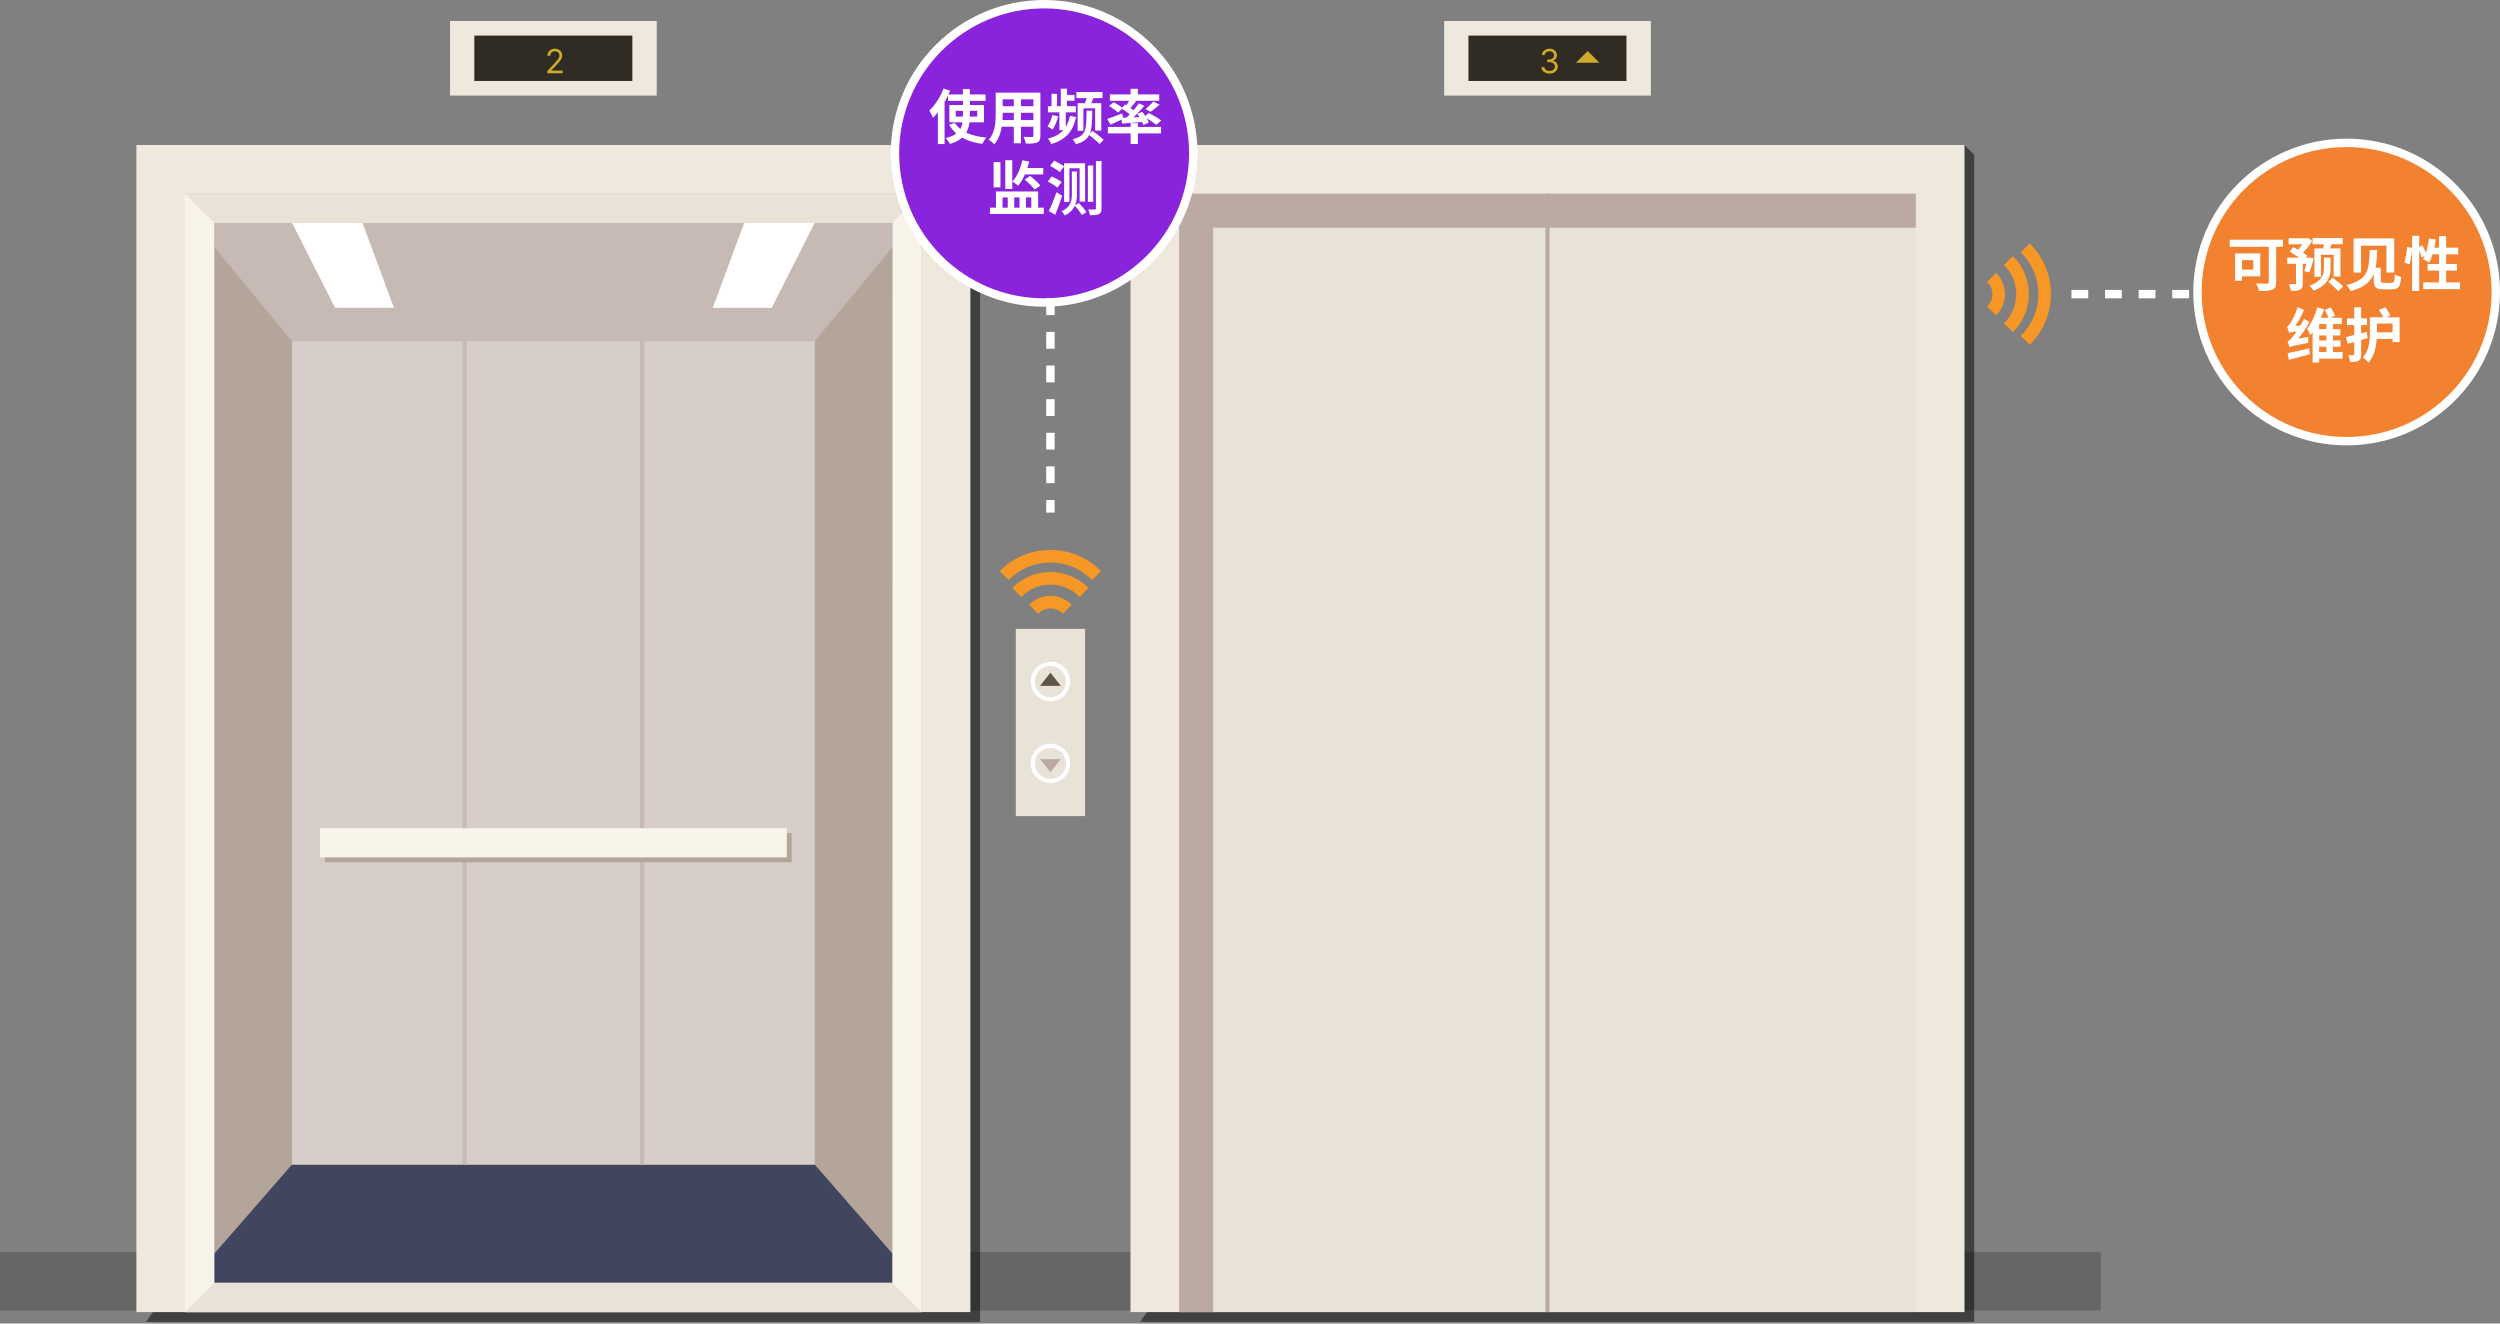 <svg width="595" height="315" viewBox="0 0 595 315" fill="none" xmlns="http://www.w3.org/2000/svg">
<rect x="0" y="0" width="595" height="315" fill="#808080" stroke="none"/>
<g clip-path="url(#clip0_3027_13064)">
<path opacity="0.2" d="M500 298H0V311.9H500V298Z" fill="black"/>
<path opacity="0.5" d="M469.86 314.59H271.37L467.54 34.51L469.86 36.83V314.59Z" fill="black"/>
<path opacity="0.5" d="M233.26 314.59H34.77L230.94 34.51L233.26 36.83V314.59Z" fill="black"/>
<path d="M467.55 34.51H269.06V312.28H467.55V34.51Z" fill="#EFE9DD"/>
<path d="M455.97 312.27V46.08L280.63 46.08V312.27H455.97Z" fill="#E8E2D7"/>
<path d="M288.73 54.19H455.97V46.09H280.63V312.28H288.73V54.19Z" fill="#BBAAA3"/>
<path d="M368.8 46.09H367.8V312.28H368.8V46.09Z" fill="#BBAAA3"/>
<path d="M392.9 5H343.71V22.75H392.9V5Z" fill="#EFE9DD"/>
<path d="M387.1 19.27V8.47L349.49 8.47V19.27H387.1Z" fill="#312C23"/>
<path d="M368.805 17.509C368.434 17.509 368.102 17.445 367.811 17.317C367.522 17.19 367.292 17.012 367.121 16.785C366.953 16.556 366.861 16.29 366.846 15.988H367.555C367.57 16.174 367.634 16.334 367.747 16.47C367.859 16.603 368.007 16.706 368.189 16.779C368.371 16.853 368.573 16.889 368.794 16.889C369.042 16.889 369.262 16.846 369.453 16.76C369.645 16.673 369.795 16.553 369.904 16.399C370.013 16.245 370.067 16.067 370.067 15.864C370.067 15.652 370.015 15.465 369.909 15.304C369.804 15.14 369.65 15.013 369.448 14.921C369.245 14.829 368.997 14.783 368.704 14.783H368.242V14.163H368.704C368.933 14.163 369.134 14.122 369.307 14.039C369.481 13.957 369.617 13.84 369.715 13.69C369.815 13.54 369.864 13.364 369.864 13.161C369.864 12.966 369.821 12.796 369.735 12.651C369.648 12.507 369.526 12.394 369.369 12.313C369.213 12.232 369.029 12.192 368.817 12.192C368.618 12.192 368.43 12.229 368.254 12.302C368.079 12.373 367.936 12.477 367.825 12.614C367.715 12.75 367.655 12.913 367.645 13.104H366.969C366.981 12.802 367.072 12.537 367.243 12.31C367.413 12.081 367.637 11.903 367.913 11.775C368.191 11.648 368.496 11.584 368.828 11.584C369.185 11.584 369.491 11.656 369.746 11.801C370.001 11.943 370.198 12.132 370.335 12.367C370.472 12.601 370.54 12.855 370.54 13.127C370.54 13.452 370.455 13.729 370.284 13.958C370.115 14.187 369.885 14.345 369.594 14.434V14.479C369.958 14.539 370.243 14.694 370.447 14.943C370.652 15.191 370.754 15.498 370.754 15.864C370.754 16.178 370.669 16.459 370.498 16.709C370.329 16.957 370.098 17.152 369.805 17.295C369.512 17.437 369.179 17.509 368.805 17.509Z" fill="#D0AB28"/>
<path d="M377.87 12.14L375.07 14.93H380.67L377.87 12.14Z" fill="#D0AB28"/>
<path d="M230.95 34.51H32.46V312.28H230.95V34.51Z" fill="#EFE9DD"/>
<path d="M219.37 312.27L219.37 46.08L44.03 46.08L44.03 312.27H219.37Z" fill="#BBAAA3"/>
<path d="M212.42 305.33L212.42 53.03L50.97 53.03L50.97 305.33H212.42Z" fill="#B4A59B"/>
<path d="M69.49 277.17L50.98 298.39V305.33H212.43V298.39L193.91 277.17H69.49Z" fill="#42455E"/>
<path d="M69.49 81.19L50.98 58.82V53.03H212.43V58.82L193.91 81.19H69.49Z" fill="#C7B9B3"/>
<path d="M183.65 73.28L193.91 53.03H177.13L169.63 73.28H183.65Z" fill="white"/>
<path d="M93.77 73.28L86.28 53.03H69.49L79.76 73.28H93.77Z" fill="white"/>
<path d="M156.3 5H107.11V22.75H156.3V5Z" fill="#EFE9DD"/>
<path d="M150.5 19.27V8.47L112.89 8.47V19.27H150.5Z" fill="#312C23"/>
<path d="M130.267 17.43V16.923L132.171 14.839C132.394 14.595 132.578 14.383 132.723 14.203C132.867 14.021 132.974 13.85 133.044 13.69C133.115 13.529 133.151 13.36 133.151 13.183C133.151 12.981 133.102 12.805 133.004 12.657C132.908 12.508 132.777 12.394 132.61 12.313C132.443 12.232 132.255 12.192 132.047 12.192C131.825 12.192 131.632 12.238 131.467 12.33C131.303 12.42 131.177 12.547 131.086 12.71C130.998 12.874 130.954 13.065 130.954 13.285H130.289C130.289 12.947 130.367 12.65 130.523 12.395C130.679 12.139 130.891 11.941 131.16 11.798C131.43 11.655 131.733 11.584 132.069 11.584C132.407 11.584 132.707 11.655 132.968 11.798C133.228 11.941 133.433 12.133 133.581 12.375C133.73 12.617 133.804 12.887 133.804 13.183C133.804 13.396 133.765 13.603 133.688 13.806C133.613 14.007 133.482 14.231 133.294 14.479C133.108 14.725 132.85 15.025 132.52 15.38L131.224 16.765V16.81H133.905V17.43H130.267Z" fill="#D0AB28"/>
<path d="M241.76 194.23H258.25V149.67H241.76V194.23Z" fill="#E8E2D7"/>
<path d="M250 166.9C249.07 166.9 248.161 166.624 247.388 166.107C246.614 165.59 246.012 164.856 245.657 163.996C245.301 163.137 245.209 162.191 245.391 161.279C245.573 160.367 246.022 159.53 246.68 158.873C247.338 158.216 248.177 157.769 249.089 157.589C250.001 157.409 250.947 157.503 251.805 157.861C252.664 158.218 253.397 158.822 253.913 159.596C254.428 160.37 254.702 161.28 254.7 162.21C254.697 163.455 254.201 164.648 253.32 165.527C252.439 166.406 251.245 166.9 250 166.9V166.9ZM250 158.51C249.268 158.51 248.553 158.727 247.944 159.134C247.336 159.54 246.861 160.118 246.581 160.794C246.301 161.47 246.228 162.214 246.371 162.932C246.514 163.65 246.866 164.309 247.383 164.826C247.901 165.344 248.56 165.696 249.278 165.839C249.996 165.982 250.74 165.908 251.416 165.628C252.092 165.348 252.67 164.874 253.076 164.266C253.483 163.657 253.7 162.942 253.7 162.21C253.7 161.229 253.31 160.288 252.616 159.594C251.922 158.9 250.981 158.51 250 158.51V158.51Z" fill="white"/>
<path d="M250 160.1L247.53 163.23H252.47L250 160.1Z" fill="#605442"/>
<path d="M250 186.39C249.07 186.39 248.162 186.114 247.389 185.598C246.616 185.081 246.013 184.347 245.658 183.489C245.302 182.63 245.209 181.685 245.39 180.773C245.571 179.861 246.019 179.024 246.676 178.367C247.334 177.709 248.171 177.262 249.083 177.08C249.995 176.899 250.94 176.992 251.798 177.348C252.657 177.703 253.391 178.306 253.908 179.079C254.424 179.852 254.7 180.76 254.7 181.69C254.697 182.936 254.201 184.13 253.32 185.01C252.439 185.891 251.246 186.387 250 186.39V186.39ZM250 178C249.268 178 248.552 178.217 247.943 178.624C247.334 179.031 246.86 179.61 246.581 180.286C246.301 180.963 246.228 181.708 246.372 182.426C246.515 183.144 246.869 183.803 247.387 184.32C247.906 184.837 248.566 185.188 249.284 185.33C250.003 185.472 250.747 185.397 251.423 185.115C252.099 184.834 252.676 184.358 253.081 183.748C253.486 183.139 253.702 182.422 253.7 181.69C253.697 180.71 253.306 179.772 252.613 179.08C251.919 178.388 250.979 178 250 178V178Z" fill="white"/>
<path d="M250 183.8L252.47 180.67H247.53L250 183.8Z" fill="#BBAAA3"/>
<path d="M44 46.09V312.28H219.37V46.09H44ZM212.4 305.33H51V53H212.43L212.4 305.33Z" fill="#F8F4E9"/>
<path d="M193.91 277.17V81.19L69.49 81.19L69.49 277.17H193.91Z" fill="#D7CECA"/>
<path d="M111.08 81.19H110.08V277.17H111.08V81.19Z" fill="#C7B9B3"/>
<path d="M153.32 81.19H152.32V277.17H153.32V81.19Z" fill="#C7B9B3"/>
<path d="M212.43 53.03L219.37 46.09H44.03L50.98 53.03H212.43Z" fill="#E8E2D7"/>
<path d="M50.98 305.33L44.03 312.28H219.37L212.43 305.33H50.98Z" fill="#E8E2D7"/>
<path d="M188.42 198.28H77.31V205.22H188.42V198.28Z" fill="#B4A59B"/>
<path d="M187.26 197.12H76.15V204.06H187.26V197.12Z" fill="#F8F4E9"/>
<path d="M242 141V141C246.315 136.582 253.395 136.5 257.812 140.816L258 141" stroke="#F69726" stroke-width="3"/>
<path d="M246 145V145C248.158 142.791 251.698 142.75 253.906 144.908L254 145" stroke="#F69726" stroke-width="3"/>
<path d="M239 137V137C244.933 130.925 254.668 130.812 260.741 136.747L261 137" stroke="#F69726" stroke-width="3"/>
<path d="M478 62V62C482.418 66.315 482.5 73.395 478.184 77.812L478 78" stroke="#F69726" stroke-width="3"/>
<path d="M474 66V66C476.209 68.158 476.25 71.698 474.092 73.906L474 74" stroke="#F69726" stroke-width="3"/>
<path d="M482 59V59C488.075 64.933 488.188 74.668 482.253 80.741L482 81" stroke="#F69726" stroke-width="3"/>
</g>
<circle cx="248.5" cy="36.5" r="35.5" fill="#8A23DC" stroke="white" stroke-width="2"/>
<line x1="250" y1="71" x2="250" y2="122" stroke="white" stroke-width="2" stroke-dasharray="4 4"/>
<circle cx="558.5" cy="69.5" r="35.5" fill="#F28230" stroke="white" stroke-width="2"/>
<line x1="493" y1="70" x2="524" y2="70" stroke="white" stroke-width="2" stroke-dasharray="4 4"/>
<path d="M225.634 22.486V24.012H234.566V22.486H225.634ZM227.468 26.364H232.578V27.75H227.468V26.364ZM225.942 24.992V29.122H234.188V24.992H225.942ZM227.258 29.262L225.886 29.682C227.412 32.314 230.002 33.728 233.796 34.246C234.006 33.784 234.426 33.112 234.776 32.748C231.15 32.412 228.504 31.278 227.258 29.262ZM229.176 21.198V27.582C229.176 29.878 228.812 32.02 225.046 32.86C225.41 33.21 225.9 33.882 226.096 34.26C230.114 33.056 230.828 30.452 230.828 27.596V21.198H229.176ZM224.57 21.072C223.814 23.074 222.512 25.062 221.182 26.322C221.462 26.728 221.91 27.652 222.05 28.044C223.646 26.462 225.186 23.956 226.138 21.576L224.57 21.072ZM223.212 24.978V34.288H224.808V23.396L224.794 23.382L223.212 24.978ZM237.94 22.052V23.648H246.536V22.052H237.94ZM237.94 25.272V26.84H246.564V25.272H237.94ZM237.912 28.576V30.158H246.62V28.576H237.912ZM236.974 22.052V27.078C236.974 29.052 236.848 31.558 235.322 33.252C235.686 33.462 236.372 34.022 236.638 34.344C238.36 32.468 238.64 29.318 238.64 27.092V22.052H236.974ZM245.948 22.052V32.272C245.948 32.51 245.85 32.594 245.584 32.608C245.332 32.608 244.408 32.622 243.61 32.566C243.834 33 244.086 33.728 244.156 34.176C245.43 34.19 246.27 34.162 246.858 33.896C247.418 33.63 247.614 33.182 247.614 32.286V22.052H245.948ZM241.286 22.682V34.092H242.994V22.682H241.286ZM256.168 21.898V23.354H262.398V21.898H256.168ZM258.8 22.808C258.646 23.438 258.338 24.32 258.072 24.908L259.416 25.23C259.668 24.712 259.976 23.928 260.298 23.158L258.8 22.808ZM256.476 24.558V31.138H257.848V25.776H260.648V31.082H262.104V24.558H256.476ZM258.59 26.336C258.576 30.914 258.534 32.314 255.286 33.14C255.552 33.42 255.916 33.966 256.042 34.33C259.724 33.308 259.934 31.362 259.948 26.336H258.59ZM259.108 32.034C259.976 32.706 261.152 33.686 261.712 34.288L262.664 33.266C262.076 32.678 260.872 31.768 260.004 31.138L259.108 32.034ZM253.088 22.598V23.97H255.748V22.598H253.088ZM249.406 25.272V26.742H256.056V25.272H249.406ZM252.472 21.1V26.084H253.942V21.1H252.472ZM250.26 22.318V26.14H251.576V22.318H250.26ZM254.67 27.568C253.998 30.62 252.444 32.23 249.378 33C249.714 33.322 250.064 33.882 250.204 34.302C253.62 33.224 255.342 31.39 256.112 27.862L254.67 27.568ZM250.456 27.372C250.232 28.366 249.826 29.402 249.294 30.074C249.644 30.256 250.232 30.62 250.498 30.844C251.058 30.074 251.562 28.842 251.842 27.68L250.456 27.372ZM252.136 26.392V30.97H253.648V26.392H252.136ZM269.09 21.128V23.088H270.812V21.128H269.09ZM269.09 29.304V34.274H270.812V29.304H269.09ZM263.672 30.214V31.754H276.328V30.214H263.672ZM264.148 22.472V23.998H275.894V22.472H264.148ZM274.48 24.166C274.032 24.74 273.22 25.482 272.604 25.958L273.822 26.616C274.452 26.182 275.278 25.552 275.992 24.894L274.48 24.166ZM268.95 23.578C268.642 24.194 268.096 25.09 267.648 25.664L268.698 26.126C269.188 25.608 269.804 24.838 270.378 24.096L268.95 23.578ZM271.064 24.6C270.168 25.86 268.67 27.526 267.452 28.562L268.432 29.094C269.65 28.128 271.19 26.56 272.366 25.188L271.064 24.6ZM266.962 25.818C267.774 26.35 268.852 27.134 269.342 27.652L270.168 26.574C269.636 26.07 268.53 25.342 267.732 24.866L266.962 25.818ZM266.836 28.044L267.06 29.416C268.544 29.304 270.462 29.164 272.352 28.996L272.366 27.82C270.308 27.918 268.222 28.002 266.836 28.044ZM270.686 27.106C271.274 27.918 271.904 29.038 272.128 29.752L273.402 29.164C273.15 28.45 272.478 27.386 271.862 26.602L270.686 27.106ZM263.518 28.31L264.316 29.654C265.226 29.262 266.332 28.744 267.368 28.24L267.074 26.994C265.772 27.498 264.414 28.016 263.518 28.31ZM263.952 25.216C264.694 25.65 265.632 26.322 266.066 26.784L267.242 25.776C266.766 25.328 265.786 24.712 265.058 24.32L263.952 25.216ZM272.296 27.806C273.276 28.338 274.564 29.164 275.166 29.71L276.384 28.702C275.712 28.156 274.396 27.386 273.43 26.896L272.296 27.806ZM243.316 38.142C242.882 40.116 242.056 42.034 240.95 43.196C241.342 43.434 242.042 43.938 242.322 44.204C243.47 42.846 244.394 40.704 244.94 38.464L243.316 38.142ZM243.638 39.99L242.966 41.502H248.3V39.99H243.638ZM235.602 49.426V50.924H248.426V49.426H235.602ZM237.044 45.576V49.93H238.612V46.976H239.844V49.93H241.384V46.976H242.644V49.93H244.17V46.976H245.444V49.93H247.082V45.576H237.044ZM243.876 42.734C244.73 43.448 245.78 44.456 246.242 45.128L247.614 44.148C247.096 43.49 246.018 42.524 245.164 41.866L243.876 42.734ZM239.256 38.128V44.96H240.922V38.128H239.256ZM236.484 38.59V44.582H238.108V38.59H236.484ZM255.748 48.908C256.392 49.594 257.134 50.56 257.484 51.162L258.562 50.476C258.184 49.888 257.4 48.978 256.77 48.306L255.748 48.908ZM253.256 38.856V48.054H254.516V40.046H256.952V47.984H258.254V38.856H253.256ZM260.83 38.338V49.566C260.83 49.776 260.76 49.846 260.55 49.846C260.34 49.86 259.682 49.86 258.996 49.846C259.178 50.224 259.374 50.84 259.416 51.218C260.438 51.218 261.124 51.176 261.572 50.938C262.006 50.714 262.16 50.336 262.16 49.566V38.338H260.83ZM258.912 39.402V48.026H260.186V39.402H258.912ZM255.104 40.816V46.178C255.104 47.746 254.88 49.258 252.668 50.252C252.892 50.448 253.27 50.994 253.396 51.274C255.902 50.126 256.322 48.054 256.322 46.206V40.816H255.104ZM249.924 39.458C250.694 39.878 251.744 40.536 252.22 40.97L253.256 39.598C252.724 39.192 251.646 38.604 250.904 38.226L249.924 39.458ZM249.378 43.196C250.134 43.616 251.184 44.232 251.674 44.652L252.682 43.294C252.136 42.916 251.058 42.342 250.33 41.978L249.378 43.196ZM249.616 50.252L251.142 51.106C251.716 49.734 252.318 48.11 252.794 46.612L251.436 45.744C250.876 47.382 250.148 49.16 249.616 50.252Z" fill="white"/>
<path d="M539.968 57.514V67.104C539.968 67.398 539.856 67.496 539.52 67.51C539.184 67.51 537.966 67.524 536.958 67.454C537.224 67.916 537.56 68.742 537.658 69.246C539.1 69.246 540.122 69.218 540.822 68.924C541.494 68.658 541.732 68.154 541.732 67.146V57.514H539.968ZM531.96 60.314V66.838H533.598V60.314H531.96ZM532.66 60.314V61.91H536.272V64.164H532.66V65.76H537.938V60.314H532.66ZM530.672 57.052V58.746H543.356V57.052H530.672ZM544.686 56.702V58.158H549.152V56.702H544.686ZM544.364 61.322V62.792H549.684V61.322H544.364ZM546.45 62.022V67.426C546.45 67.594 546.394 67.636 546.198 67.636C546.002 67.636 545.344 67.636 544.742 67.622C544.966 68.07 545.19 68.756 545.246 69.232C546.198 69.232 546.898 69.204 547.402 68.938C547.934 68.686 548.06 68.238 548.06 67.468V62.022H546.45ZM548.648 56.702V56.996C548.298 57.752 547.514 58.872 546.814 59.53C547.08 59.754 547.528 60.216 547.738 60.496C548.62 59.712 549.628 58.452 550.3 57.332L549.292 56.618L548.998 56.702H548.648ZM549.194 61.322V61.518C548.998 62.54 548.676 63.8 548.424 64.556L549.67 64.836C549.978 63.996 550.37 62.666 550.664 61.504L549.628 61.266L549.404 61.322H549.194ZM544.938 59.866C545.988 60.538 547.486 61.49 548.214 62.064L549.124 60.832C548.368 60.272 546.828 59.376 545.806 58.788L544.938 59.866ZM550.384 56.646V58.13H557.58V56.646H550.384ZM553.184 57.43C553.128 58.116 552.96 59.068 552.806 59.726L554.234 60.006C554.472 59.404 554.766 58.522 555.046 57.64L553.184 57.43ZM553.1 61.322V63.884C553.1 65.2 552.694 66.978 549.6 68C549.978 68.294 550.44 68.84 550.65 69.176C554.108 67.86 554.668 65.746 554.668 63.912V61.322H553.1ZM554.122 67.076C554.906 67.762 556.012 68.728 556.516 69.316L557.664 68.182C557.118 67.622 555.984 66.698 555.214 66.082L554.122 67.076ZM550.832 59.124V65.886H552.386V60.622H555.41V65.83H557.034V59.124H550.832ZM564.958 63.716V66.796C564.958 68.392 565.476 68.854 567.17 68.854C567.506 68.854 568.962 68.854 569.326 68.854C570.838 68.854 571.286 68.266 571.482 65.914C571.034 65.816 570.32 65.55 569.956 65.284C569.9 67.062 569.788 67.314 569.2 67.314C568.836 67.314 567.646 67.314 567.366 67.314C566.722 67.314 566.624 67.244 566.624 66.782V63.716H564.958ZM563.978 59.516C563.852 63.954 563.81 66.558 558.462 67.832C558.812 68.182 559.26 68.84 559.428 69.288C565.266 67.748 565.602 64.5 565.77 59.516H563.978ZM560.156 56.744V64.864H561.92V58.466H567.968V64.864H569.816V56.744H560.156ZM574.072 56.114V69.26H575.766V56.114H574.072ZM572.896 58.802C572.798 59.964 572.56 61.532 572.21 62.484L573.456 62.918C573.792 61.854 574.03 60.188 574.1 58.97L572.896 58.802ZM575.43 58.914C575.794 59.67 576.172 60.65 576.298 61.266L577.502 60.692C577.362 60.104 576.956 59.152 576.564 58.424L575.43 58.914ZM578.09 56.758C577.866 58.634 577.404 60.538 576.662 61.714C577.068 61.882 577.824 62.246 578.16 62.484C578.888 61.168 579.434 59.096 579.714 57.01L578.09 56.758ZM578.58 58.942L578.104 60.538H585.048V58.942H578.58ZM580.498 56.198V68.14H582.178V56.198H580.498ZM577.782 62.834V64.402H584.754V62.834H577.782ZM576.732 67.216V68.812H585.482V67.216H576.732ZM544.91 82.634C544.91 82.354 545.918 81.892 545.918 81.892V81.85C547.248 80.464 548.62 78.546 549.642 76.67L548.354 75.858C547.43 77.804 546.002 79.792 545.526 80.31C545.092 80.828 544.784 81.15 544.42 81.234C544.602 81.626 544.84 82.34 544.91 82.634ZM544.91 82.634C545.288 82.424 545.862 82.256 549.334 81.598C549.32 81.262 549.334 80.618 549.39 80.198L545.526 80.842L544.812 81.332L544.91 82.634ZM544.798 79.218C544.798 78.938 545.666 78.448 545.666 78.448V78.406C546.66 77.174 547.682 75.41 548.354 73.772L546.842 73.072C546.366 74.71 545.428 76.46 545.12 76.908C544.812 77.356 544.574 77.664 544.294 77.734C544.476 78.154 544.728 78.91 544.798 79.218ZM544.798 79.218C545.078 79.092 545.512 78.994 547.612 78.77C547.612 78.448 547.682 77.874 547.766 77.468L545.428 77.65L544.756 78.098L544.798 79.218ZM544.448 84.048L544.756 85.644C546.17 85.266 548.018 84.79 549.754 84.314L549.586 82.914C547.71 83.348 545.736 83.81 544.448 84.048ZM551.252 78.336V79.834H557.006V78.336H551.252ZM551.28 81.024V82.522H557.034V81.024H551.28ZM551.14 83.796V85.35H557.538V83.796H551.14ZM553.688 76.138V84.622H555.242V76.138H553.688ZM551.966 75.62H551.322L550.398 76.586V86.288H551.966V77.132H557.356V75.62H551.966ZM551.532 73.156C551.098 74.78 550.16 76.894 549.096 78.168C549.32 78.574 549.67 79.33 549.824 79.75C551.238 78.154 552.4 75.76 553.142 73.618L551.532 73.156ZM553.296 73.772C553.674 74.416 554.08 75.27 554.22 75.83L555.718 75.144C555.536 74.598 555.13 73.786 554.71 73.17L553.296 73.772ZM558.336 80.212L558.714 81.85C560.1 81.472 561.85 80.982 563.488 80.492L563.278 78.98C561.486 79.456 559.61 79.946 558.336 80.212ZM558.574 75.774V77.37H563.348V75.774H558.574ZM560.31 73.128V84.286C560.31 84.482 560.254 84.538 560.072 84.538C559.904 84.538 559.4 84.538 558.882 84.524C559.106 85 559.302 85.728 559.358 86.176C560.296 86.176 560.926 86.12 561.374 85.84C561.822 85.574 561.948 85.098 561.948 84.3V73.128H560.31ZM565.266 79.092V80.674H570.236V79.092H565.266ZM565.182 75.508V77.006H569.438V81.416H571.104V75.508H565.182ZM564.034 75.508V79.078C564.034 80.94 563.88 83.404 562.368 85.098C562.746 85.322 563.46 85.966 563.726 86.302C565.42 84.412 565.714 81.304 565.714 79.106V75.508H564.034ZM566.19 73.716C566.624 74.346 567.1 75.186 567.282 75.76L568.878 75.102C568.668 74.556 568.192 73.758 567.716 73.156L566.19 73.716Z" fill="white"/>
<defs>
<clipPath id="clip0_3027_13064">
<rect width="500" height="309.59" fill="white" transform="translate(0 5)"/>
</clipPath>
</defs>
</svg>
